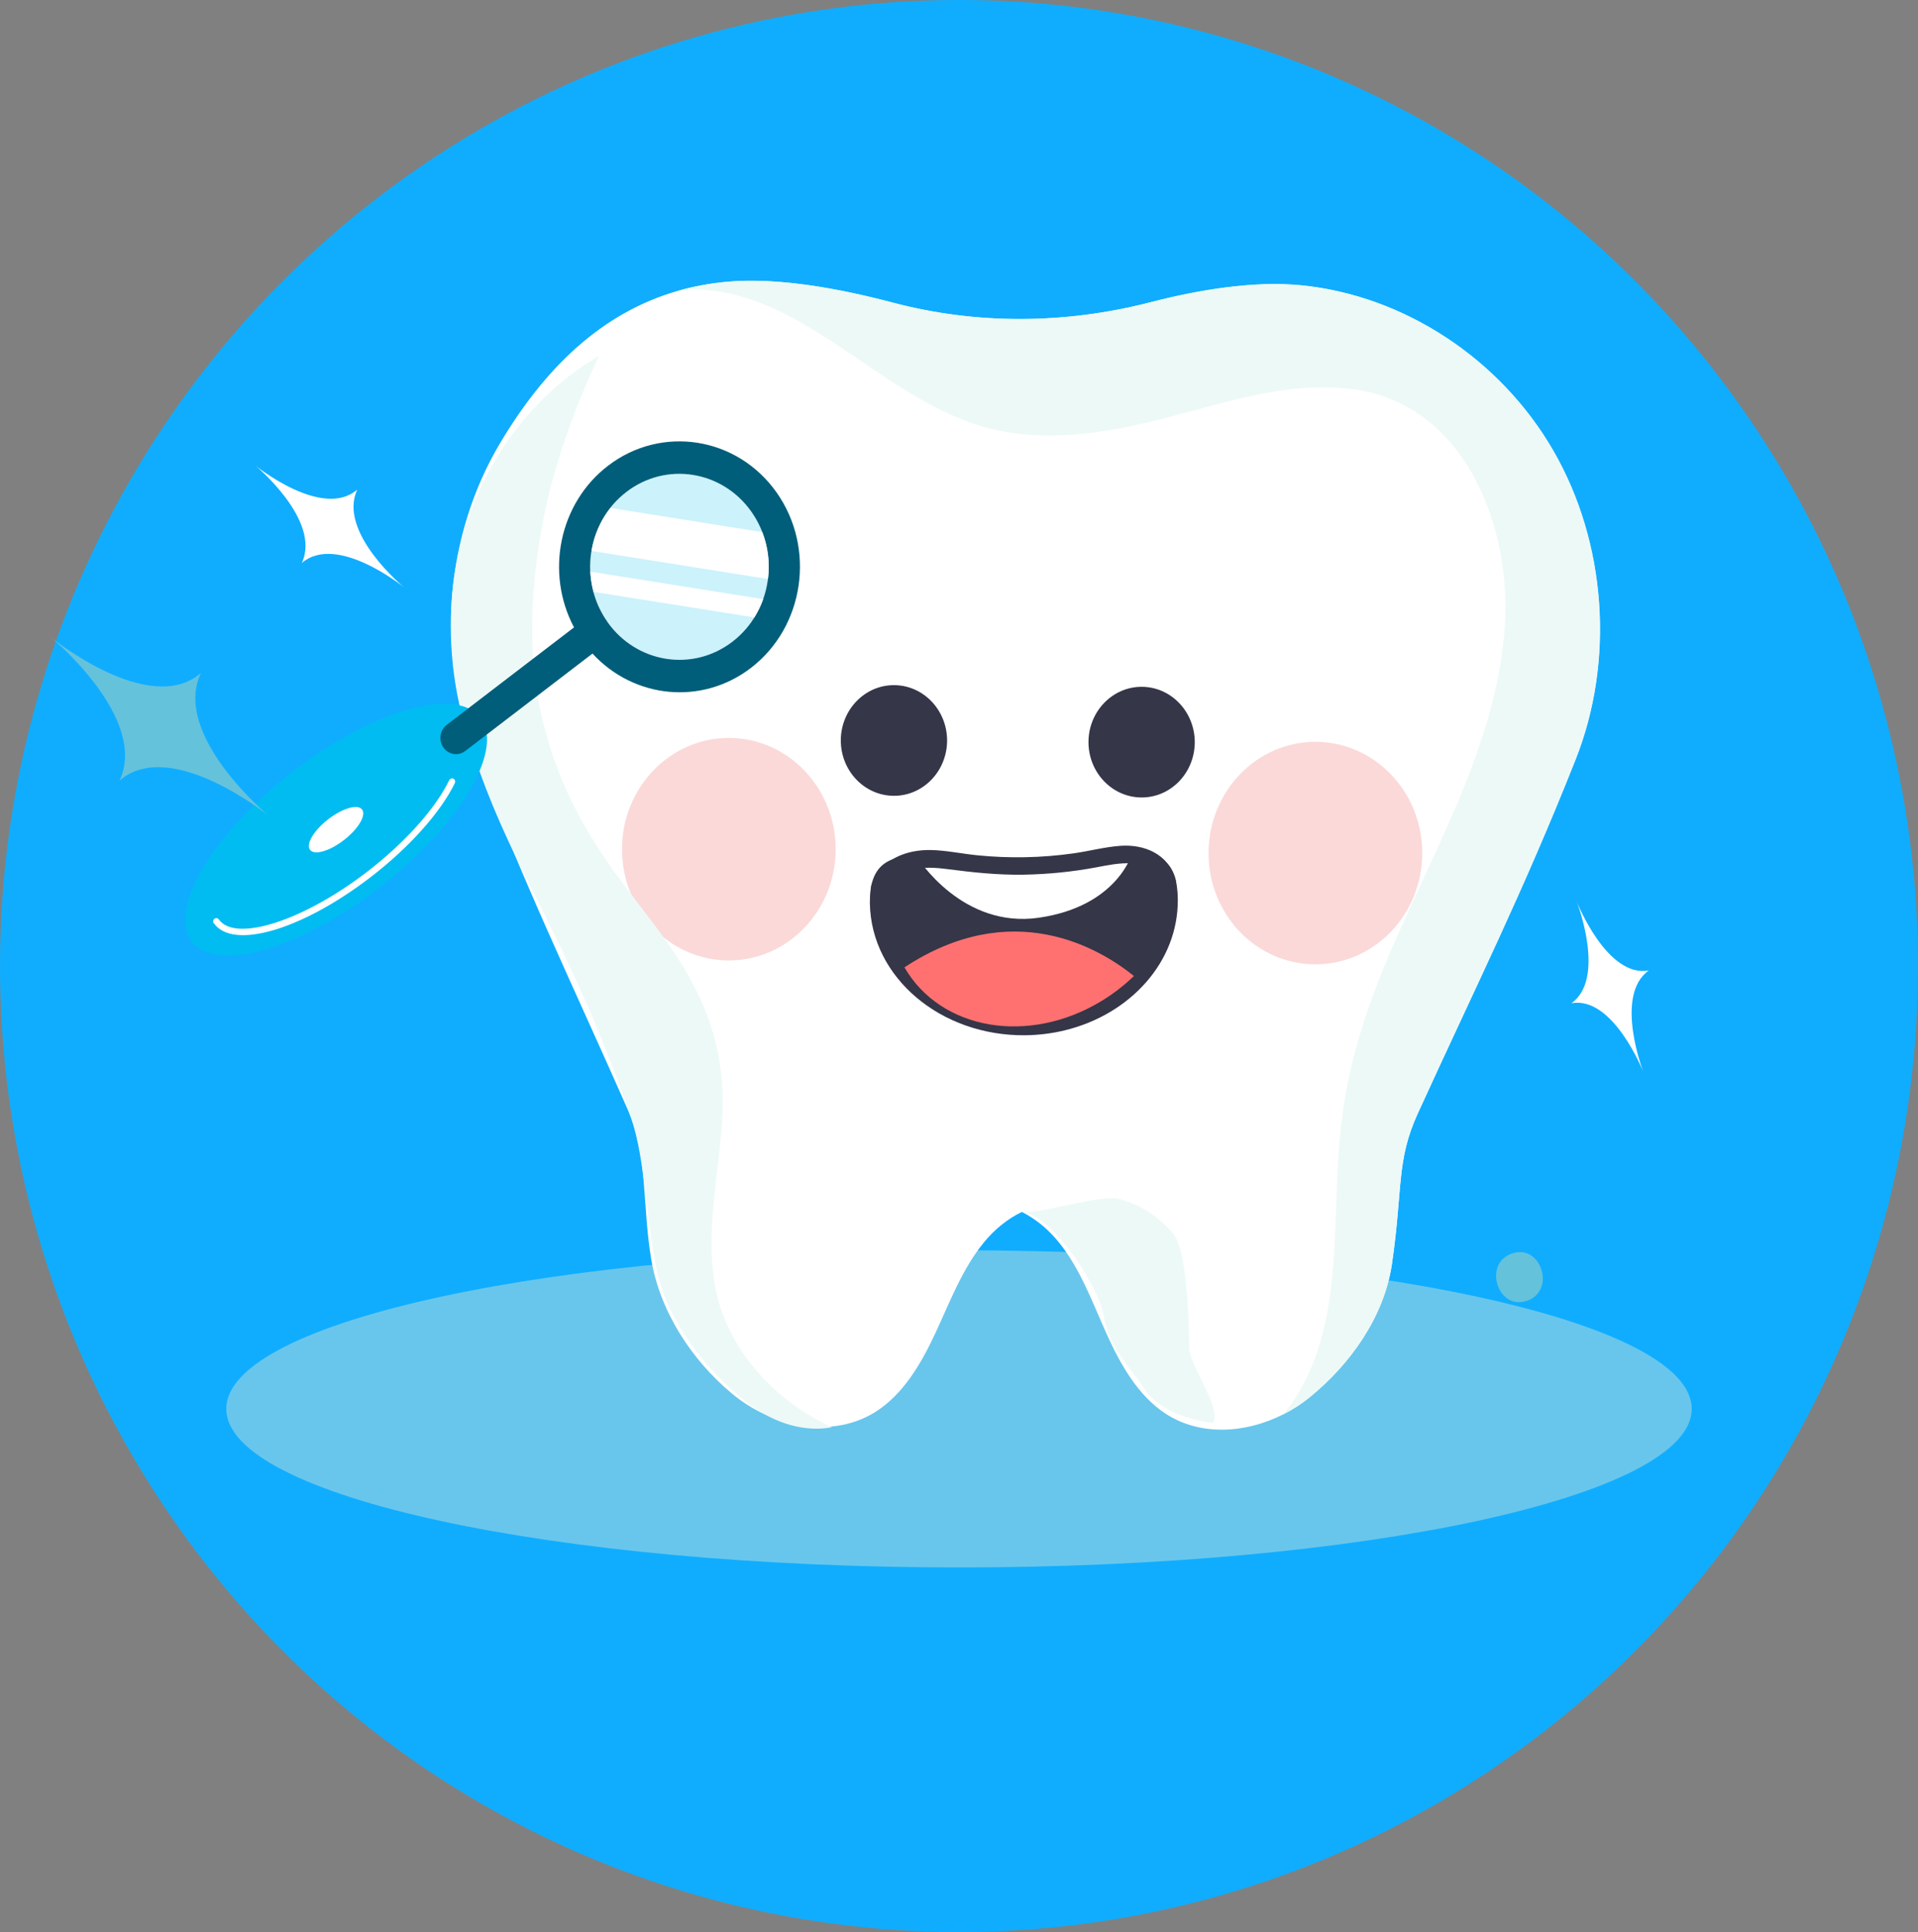 <svg xmlns="http://www.w3.org/2000/svg" xmlns:xlink="http://www.w3.org/1999/xlink" viewBox="0 0 277 279"><rect x="0" y="0" width="277" height="279" fill="#808080" stroke="none"/><defs><clipPath id="clippath"><rect x="32.69" y="180.55" width="211.63" height="45.79" style="fill:none;"></rect></clipPath><clipPath id="clippath-1"><polygon points="96.78 143.58 125.37 131.45 113.73 101.69 85.14 113.81 96.78 143.58" style="fill:none;"></polygon></clipPath><clipPath id="clippath-2"><polygon points="181.5 144.13 210.09 132.01 198.44 102.24 169.86 114.37 181.5 144.13" style="fill:none;"></polygon></clipPath><clipPath id="clippath-3"><polygon points="36.43 143.29 67.47 102.22 54.54 91.62 23.49 132.69 36.43 143.29" style="fill:none;"></polygon></clipPath><clipPath id="clippath-4"><polygon points="100.29 100.72 116.25 79.6 95.97 62.98 80.01 84.1 100.29 100.72" style="fill:none;"></polygon></clipPath></defs><g style="fill:none; isolation:isolate;"><g id="_&#x30EC;&#x30A4;&#x30E4;&#x30FC;_1"><ellipse cx="138.5" cy="139.5" rx="138.5" ry="139.5" style="fill:#10adff;"></ellipse><g style="fill:none; mix-blend-mode:multiply; opacity:.64;"><g style="clip-path:url(#clippath); fill:none;"><path d="m244.32,203.45c0,12.64-47.38,22.9-105.82,22.9s-105.82-10.25-105.82-22.9,47.38-22.9,105.82-22.9,105.82,10.25,105.82,22.9" style="fill:#9ad4e1;"></path></g></g><path d="m227.53,109.73c-7.69,19.35-14.11,32.09-22.74,50.99-3.19,6.96-2.15,10.81-3.77,21.84-1.13,7.62-6.03,14.46-11.87,19.21-1.2.98-2.51,1.82-3.9,2.51-5.37,2.7-11.85,3.13-16.86-.1-4.05-2.63-6.58-7.14-8.61-11.64-2.02-4.49-3.73-9.24-6.79-13.05-1.14-1.43-2.52-2.72-4.04-3.69-.45-.29-.9-.56-1.37-.79-2.1,1.01-4,2.58-5.49,4.41-3.09,3.77-4.87,8.5-6.94,12.96-2.07,4.47-4.67,8.96-8.75,11.53-3.35,2.09-7.33,2.57-11.18,1.85-3.45-.64-6.81-2.25-9.54-4.54-5.78-4.83-10.35-11.77-11.63-19.37-1.34-7.97-.41-14.88-3.51-21.89-8.42-19.02-14.68-31.83-22.12-51.29-5.5-14.38-4.07-31.43,3.75-44.59,6.45-10.86,14.63-18.85,25.62-22.05,2.33-.68,4.78-1.13,7.37-1.36,7.21-.62,16.04.98,23.78,3.03,12.19,3.22,24.94,3.1,37.15-.04,7.03-1.82,15.01-3.15,21.87-2.46,14.79,1.48,28.7,10.61,36.35,23.86,7.66,13.26,8.9,30.32,3.22,44.63" style="fill:#fff;"></path><path d="m227.53,109.73c-7.69,19.35-14.11,32.09-22.74,50.99-3.19,6.96-2.15,10.81-3.77,21.84-1.13,7.62-6.03,14.46-11.87,19.21-1.2.98-2.51,1.82-3.9,2.51.65-.72,1.24-1.49,1.77-2.31,4.83-7.47,5.54-16.69,5.87-25.44.19-5.17.29-10.35.98-15.48.66-5.01,1.87-9.9,3.49-14.68,6.22-18.43,18.31-35.38,19.92-55.28,1.22-15.16-5.83-32.83-21.98-34.9-9.39-1.2-18.6,2.04-27.59,4.33-9.47,2.4-19.39,3.8-28.72.08-8.38-3.35-15.23-9.36-22.99-13.85-5.34-3.09-11.99-5.69-18.19-4.71,2.33-.68,4.78-1.13,7.37-1.36,7.21-.62,16.04.98,23.78,3.03,12.19,3.22,24.94,3.1,37.15-.04,7.03-1.82,15.01-3.15,21.87-2.46,14.79,1.48,28.7,10.61,36.35,23.86,7.66,13.26,8.9,30.32,3.22,44.63" style="fill:#edf9f7;"></path><g style="fill:none; opacity:.67;"><g style="clip-path:url(#clippath-1); fill:none;"><path d="m120.69,122.73c-.05,8.87-7.01,16.02-15.53,15.97-8.52-.06-15.39-7.29-15.33-16.17.05-8.87,7.01-16.02,15.53-15.97,8.52.06,15.39,7.3,15.33,16.17" style="fill:#f9c7c7;"></path></g></g><g style="fill:none; opacity:.67;"><g style="clip-path:url(#clippath-2); fill:none;"><path d="m205.4,123.29c-.05,8.87-7.01,16.02-15.53,15.97-8.52-.06-15.39-7.29-15.33-16.17.05-8.87,7.01-16.02,15.53-15.97,8.52.06,15.39,7.3,15.33,16.17" style="fill:#f9c7c7;"></path></g></g><path d="m148.02,149.5c1.97-.02,3.89-.26,5.71-.7,9.5-2.29,16.45-9.91,16.37-18.93-.05-5.54-2.53-6.74-6.62-6.59h0c-3.82.13-9.03,1.44-14.94,1.49-6.21.06-12.02-1.26-16.22-1.2-4.13.04-6.74,1.43-6.69,6.73,0,.07,0,.13,0,.2.2,10.64,10.2,19.11,22.41,19" style="fill:#353648;"></path><path d="m132.31,123.58c.29.46,6.7,10.57,17.76,8.94,11.3-1.65,13.41-9.23,13.41-9.23h0c-3.82.13-9.03,1.44-14.94,1.49-6.21.06-12.02-1.26-16.22-1.2" style="fill:#fff;"></path><path d="m130.62,139.69c5.27,9.11,18,11.26,28.53,4.82,1.7-1.04,3.25-2.25,4.61-3.57-5.15-4.15-17.67-11.42-33.13-1.25" style="fill:#ff7171;"></path><path d="m169.76,126.92c-1.09-3.65-4.54-5.01-7.92-4.78-2.28.16-4.53.77-6.79,1.09-2.34.33-4.7.52-7.06.56-2.28.04-4.56-.05-6.83-.28-2.23-.22-4.46-.71-6.7-.76-3.51-.07-7.17,1.27-8.57,4.95-.58,1.52,1.68,2.37,2.26.85,1.36-3.58,5.64-3.44,8.63-3.05,3.68.48,7.32.87,11.03.81,3.53-.06,7.05-.41,10.52-1.06,2.74-.51,7.92-1.74,9.08,2.16.46,1.54,2.82,1.07,2.35-.49" style="fill:#353648;"></path><path d="m108.26,196.73c-1.65-2.18-2.96-4.53-3.93-7.12-1.13-3.01-1.52-6.27-1.57-9.49-.1-6.81,1.46-13.52,1.61-20.32.12-5.76-1.14-11.33-3.65-16.46-2.77-5.67-6.71-10.4-10.46-15.36-3.74-4.93-7.02-10.16-9.35-15.98-2.3-5.74-3.71-11.83-3.98-18.05-.29-6.58.37-13.21,1.68-19.64,1.23-5.99,3.14-11.74,5.45-17.36.76-1.85,1.56-3.73,2.47-5.56-2.18,1.28-4.25,2.75-6.17,4.42-8.46,7.35-13.99,18.25-15.03,29.68-1.29,14.19,4.06,28.11,10.4,40.75,6.35,12.63,10.22,20.4,15.34,34.94,2.34,6.65,2.31,17.31,4.26,24.1,1.95,6.78,7.71,13.73,13.28,17.78,3.07,2.22,6.82,3.56,10.53,3.19.34-.03.67-.09,1-.15-4.55-2.12-8.77-5.28-11.86-9.38" style="fill:#edf9f7;"></path><path d="m171.72,194.47c.02,2.77,4.65,8.55,3.51,11.05-3.75-.54-8.02-1.88-10.1-5.17-1.81-2.86-5.08-5.62-5.75-10.5-.45-3.23-7.02-14.3-11.78-14.84,2.8.31,11.28-2.57,14.01-1.87,3.02.77,5.82,2.57,7.84,5.04,2.16,2.63,2.27,14.36,2.29,16.29" style="fill:#edf9f7;"></path><path d="m136.78,106.98c-.03,4.41-3.48,7.97-7.72,7.94-4.24-.03-7.65-3.63-7.63-8.04.03-4.41,3.49-7.97,7.72-7.94,4.24.03,7.65,3.63,7.63,8.04" style="fill:#353648;"></path><path d="m172.55,107.22c-.03,4.41-3.48,7.97-7.72,7.94-4.24-.03-7.65-3.63-7.63-8.04.03-4.41,3.49-7.97,7.72-7.94,4.24.03,7.65,3.63,7.63,8.04" style="fill:#353648;"></path><path d="m218.31,181.03c4.2-1.52,6.47,5.28,2.26,6.8-4.2,1.52-6.47-5.28-2.26-6.8" style="fill:#65c2db;"></path><path d="m54.56,128.36c-11.57,8.86-23.65,12.21-26.98,7.49-3.33-4.72,3.35-15.73,14.92-24.58,11.57-8.86,23.65-12.21,26.98-7.49,3.33,4.72-3.35,15.73-14.92,24.58" style="fill:#00bcf1;"></path><path d="m49.62,121.35c-2.09,1.6-4.26,2.2-4.86,1.35-.6-.85.6-2.83,2.69-4.43,2.09-1.6,4.26-2.2,4.86-1.35.6.85-.6,2.83-2.69,4.43" style="fill:#fff;"></path><path d="m30.87,133.33c-.15-.21-.1-.5.1-.66.2-.15.48-.11.63.1,2.36,3.35,12.12.24,21.29-6.78,5.5-4.21,9.99-9.19,11.99-13.33.11-.23.38-.32.61-.21.22.12.31.4.2.63-2.07,4.26-6.65,9.37-12.26,13.66-9.9,7.58-19.81,10.47-22.55,6.58" style="fill:#fff;"></path><g style="fill:none; mix-blend-mode:multiply; opacity:.4;"><g style="clip-path:url(#clippath-3); fill:none;"><path d="m30.74,136.42c-3.33-4.72,3.35-15.73,14.92-24.58,8.07-6.18,16.39-9.67,21.81-9.62-4.86-2.05-15.1,1.49-24.98,9.05-11.57,8.86-18.25,19.86-14.92,24.58,1.01,1.43,2.82,2.11,5.17,2.13-.84-.35-1.52-.87-2.01-1.56" style="fill:#00bcf1;"></path></g></g><g style="fill:none; opacity:.2;"><g style="clip-path:url(#clippath-4); fill:none;"><path d="m108.53,73.89c-4.21-5.97-12.31-7.26-18.04-2.87-5.73,4.39-6.97,12.81-2.75,18.78,4.21,5.97,12.31,7.26,18.04,2.87,5.73-4.39,6.97-12.81,2.75-18.78" style="fill:#00bcf1;"></path></g></g><path d="m108.44,96.46c7.73-5.92,9.4-17.29,3.72-25.34-5.68-8.05-16.6-9.79-24.34-3.87-7.12,5.45-9.08,15.51-4.92,23.35l-18.38,14.07c-1,.77-1.22,2.24-.48,3.28.74,1.04,2.15,1.27,3.15.5l18.38-14.07c5.95,6.48,15.75,7.53,22.87,2.08m-20.71-6.65c-4.21-5.97-2.98-14.4,2.75-18.78,5.73-4.39,13.83-3.1,18.04,2.87,4.21,5.97,2.98,14.4-2.76,18.78-5.73,4.39-13.82,3.1-18.04-2.87" style="fill:#005e7a;"></path><path d="m110.9,83.61l-25.47-4.05c.37-2.25,1.3-4.39,2.73-6.21l21.93,3.49c.84,2.18,1.11,4.51.82,6.77m-25.65-1.06c.05.98.21,1.96.46,2.92l23.22,3.69c.52-.84.95-1.72,1.28-2.64l-24.96-3.97Z" style="fill:#fff;"></path><path d="m29.01,97.19c-4.25,9.02,9.86,20.67,9.86,20.67,0,0-14.19-11.55-21.61-5.13,4.25-9.02-9.86-20.66-9.86-20.66,0,0,14.19,11.54,21.61,5.12" style="fill:#65c2db;"></path><path d="m43.58,81.31c5.07-4.38,14.76,3.5,14.76,3.5,0,0-9.64-7.95-6.74-14.11-5.07,4.38-14.75-3.5-14.75-3.5,0,0,9.63,7.96,6.73,14.11" style="fill:#fff;"></path><path d="m238.12,140.14c-5.07,3.6-.79,14.65-.79,14.65,0,0-4.35-11.02-10.39-9.91,5.07-3.59.79-14.64.79-14.64,0,0,4.36,11.02,10.39,9.9" style="fill:#fff;"></path></g></g></svg>